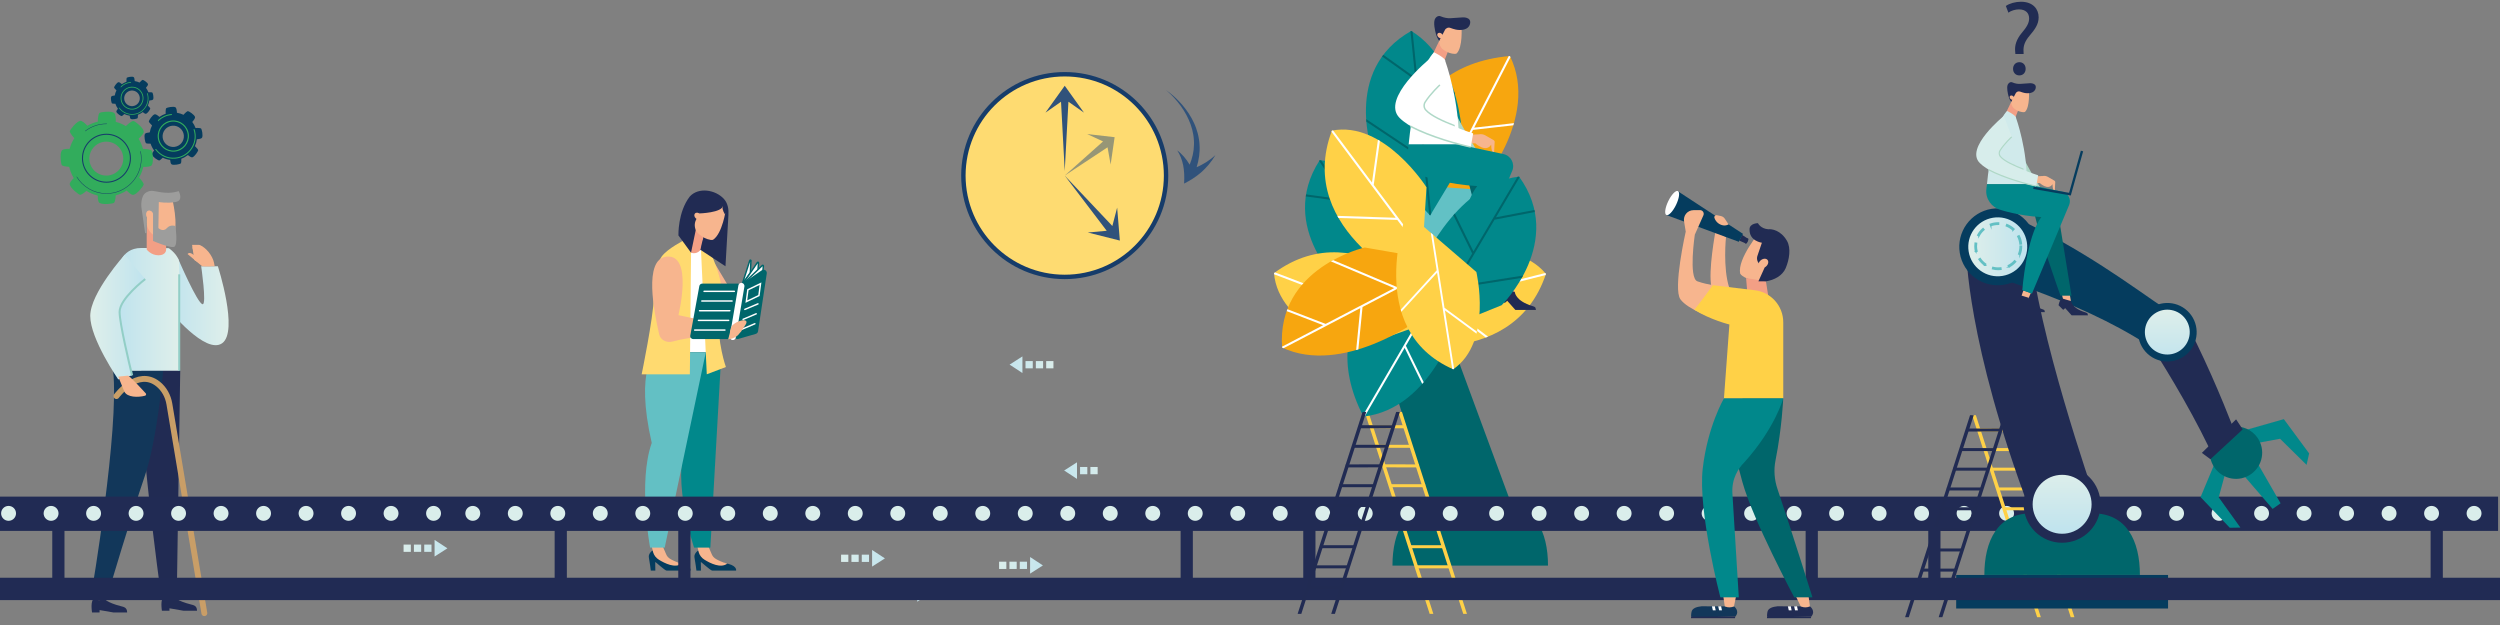 <?xml version="1.0" encoding="UTF-8"?><svg xmlns="http://www.w3.org/2000/svg" xmlns:xlink="http://www.w3.org/1999/xlink" viewBox="0 0 1700.79 425.2"><rect x="0" y="0" width="1700.79" height="425.2" fill="#808080" stroke="none"/><defs><style>.cls-1{fill:url(#_åçûìÿííûé_ãðàäèåíò_7-7);}.cls-2{fill:#212c53;}.cls-3{fill:url(#_åçûìÿííûé_ãðàäèåíò_7-5);}.cls-4{fill:#053c5e;}.cls-5{fill:url(#_åçûìÿííûé_ãðàäèåíò_3-4);}.cls-6{fill:#92cec6;}.cls-7{fill:url(#_åçûìÿííûé_ãðàäèåíò_7-16);}.cls-8,.cls-9{fill:#fff;}.cls-10{fill:url(#_åçûìÿííûé_ãðàäèåíò_3-2);}.cls-11{fill:url(#_åçûìÿííûé_ãðàäèåíò_7-8);}.cls-12{fill:url(#_åçûìÿííûé_ãðàäèåíò_7-28);}.cls-13{fill:#f39f85;}.cls-14{fill:url(#_åçûìÿííûé_ãðàäèåíò_7);}.cls-15{opacity:.5;}.cls-16{stroke-width:.35px;}.cls-16,.cls-17,.cls-18,.cls-9,.cls-19,.cls-20,.cls-21,.cls-22,.cls-23{stroke-miterlimit:10;}.cls-16,.cls-18,.cls-19,.cls-20,.cls-21,.cls-22,.cls-23{fill:none;}.cls-16,.cls-22{stroke:#32ac5c;}.cls-24{fill:url(#_åçûìÿííûé_ãðàäèåíò_7-6);}.cls-17{fill:#fedb71;stroke-width:3px;}.cls-17,.cls-20{stroke:#163c6a;}.cls-25{fill:url(#_åçûìÿííûé_ãðàäèåíò_7-14);}.cls-18,.cls-19{stroke:#fff;}.cls-26{fill:url(#_åçûìÿííûé_ãðàäèåíò_7-13);}.cls-27{fill:#d0eaeb;}.cls-28{fill:url(#_åçûìÿííûé_ãðàäèåíò_7-24);}.cls-9{stroke:#00666b;}.cls-29{fill:url(#_åçûìÿííûé_ãðàäèåíò_7-20);}.cls-30{fill:url(#_åçûìÿííûé_ãðàäèåíò_7-12);}.cls-31{fill:url(#_åçûìÿííûé_ãðàäèåíò_7-10);}.cls-32{fill:#12375a;}.cls-33{fill:#00666b;}.cls-19,.cls-23{stroke-linecap:round;}.cls-34{fill:url(#_åçûìÿííûé_ãðàäèåíò_7-19);}.cls-35{fill:#9d9d9c;}.cls-36{fill:url(#_åçûìÿííûé_ãðàäèåíò_7-18);}.cls-37{fill:url(#_åçûìÿííûé_ãðàäèåíò_7-27);}.cls-38{fill:url(#_åçûìÿííûé_ãðàäèåíò_7-26);}.cls-39{fill:url(#_åçûìÿííûé_ãðàäèåíò_7-11);}.cls-40{fill:url(#_åçûìÿííûé_ãðàäèåíò_7-9);}.cls-20,.cls-22{stroke-width:.5px;}.cls-21{stroke:#63c0c4;}.cls-41{fill:#01888b;}.cls-42{fill:url(#_åçûìÿííûé_ãðàäèåíò_7-21);}.cls-43{fill:url(#_åçûìÿííûé_ãðàäèåíò_7-23);}.cls-44{fill:#63c0c4;}.cls-45{fill:#d7edeb;}.cls-46{fill:url(#_åçûìÿííûé_ãðàäèåíò_7-4);}.cls-47{fill:#212b54;}.cls-48{fill:#daeeeb;}.cls-49{fill:#212b53;}.cls-50{fill:url(#_åçûìÿííûé_ãðàäèåíò_7-25);}.cls-51{fill:#32ac5c;}.cls-52{fill:#f7a60f;}.cls-53{fill:url(#_åçûìÿííûé_ãðàäèåíò_7-17);}.cls-54{fill:url(#_åçûìÿííûé_ãðàäèåíò_7-3);}.cls-55{fill:#afd8c7;}.cls-56{fill:#f7b58e;}.cls-57{fill:url(#_åçûìÿííûé_ãðàäèåíò_7-2);}.cls-58{fill:url(#_åçûìÿííûé_ãðàäèåíò_3-5);}.cls-59{fill:#ffd147;}.cls-60{fill:url(#_åçûìÿííûé_ãðàäèåíò_3);}.cls-61{fill:#30527b;}.cls-62{fill:#163c6a;}.cls-63{fill:url(#_åçûìÿííûé_ãðàäèåíò_7-22);}.cls-64{fill:url(#_åçûìÿííûé_ãðàäèåíò_3-3);}.cls-65{fill:#ffda70;}.cls-23{stroke:#c99e67;stroke-width:4px;}.cls-66{fill:url(#_åçûìÿííûé_ãðàäèåíò_7-15);}.cls-67{fill:#62c1c5;}</style><linearGradient id="_åçûìÿííûé_ãðàäèåíò_3" x1="7717.42" y1="205.11" x2="7758.12" y2="205.11" gradientTransform="translate(7872.96) rotate(-180) scale(1 -1)" gradientUnits="userSpaceOnUse"><stop offset="0" stop-color="#dfefea"/><stop offset="1" stop-color="#bfe3ee"/></linearGradient><linearGradient id="_åçûìÿííûé_ãðàäèåíò_3-2" x1="7751.03" y1="210.47" x2="7792.53" y2="210.47" xlink:href="#_åçûìÿííûé_ãðàäèåíò_3"/><linearGradient id="_åçûìÿííûé_ãðàäèåíò_7" x1="7774.18" y1="215.69" x2="7811.57" y2="215.69" gradientTransform="translate(7872.96) rotate(-180) scale(1 -1)" gradientUnits="userSpaceOnUse"><stop offset="0" stop-color="#bfe3ee"/><stop offset="1" stop-color="#dfefea"/></linearGradient><linearGradient id="_åçûìÿííûé_ãðàäèåíò_3-3" x1="1339.05" y1="167.91" x2="1379.14" y2="167.91" gradientTransform="translate(44.87 -216.97) rotate(9.28)" xlink:href="#_åçûìÿííûé_ãðàäèåíò_3"/><linearGradient id="_åçûìÿííûé_ãðàäèåíò_3-4" x1="1402.89" y1="318.92" x2="1402.89" y2="362.71" gradientTransform="matrix(1, 0, 0, 1, 0, 0)" xlink:href="#_åçûìÿííûé_ãðàäèåíò_3"/><linearGradient id="_åçûìÿííûé_ãðàäèåíò_3-5" x1="1457.65" y1="186.4" x2="1464.17" y2="223.67" gradientTransform="translate(575.3 -942.57) rotate(44.53)" xlink:href="#_åçûìÿííûé_ãðàäèåíò_3"/><linearGradient id="_åçûìÿííûé_ãðàäèåíò_7-2" x1="7373.77" y1="-569.83" x2="7373.77" y2="-526.79" gradientTransform="translate(-6768.38 939.15)" xlink:href="#_åçûìÿííûé_ãðàäèåíò_7"/><linearGradient id="_åçûìÿííûé_ãðàäèåíò_7-3" x1="7373.77" y1="-569.83" x2="7373.77" y2="-526.79" gradientTransform="translate(-6761.35 946.18)" xlink:href="#_åçûìÿííûé_ãðàäèåíò_7"/><linearGradient id="_åçûìÿííûé_ãðàäèåíò_7-4" x1="7373.77" y1="-569.83" x2="7373.77" y2="-526.79" gradientTransform="translate(-6754.32 953.21)" xlink:href="#_åçûìÿííûé_ãðàäèåíò_7"/><linearGradient id="_åçûìÿííûé_ãðàäèåíò_7-5" x1="7373.77" y1="-569.83" x2="7373.77" y2="-526.79" gradientTransform="translate(69.92 -6970.09) rotate(90)" xlink:href="#_åçûìÿííûé_ãðàäèåíò_7"/><linearGradient id="_åçûìÿííûé_ãðàäèåíò_7-6" x1="7369.36" y1="-659.05" x2="7369.36" y2="-616" gradientTransform="translate(-6674.75 1023.95)" xlink:href="#_åçûìÿííûé_ãðàäèåíò_7"/><linearGradient id="_åçûìÿííûé_ãðàäèåíò_7-7" x1="7369.36" y1="-659.05" x2="7369.36" y2="-616" gradientTransform="translate(-6667.72 1030.98)" xlink:href="#_åçûìÿííûé_ãðàäèåíò_7"/><linearGradient id="_åçûìÿííûé_ãðàäèåíò_7-8" x1="7369.36" y1="-659.05" x2="7369.36" y2="-616" gradientTransform="translate(-6660.69 1038.01)" xlink:href="#_åçûìÿííûé_ãðàäèåíò_7"/><linearGradient id="_åçûìÿííûé_ãðàäèåíò_7-9" x1="7369.36" y1="-659.05" x2="7369.36" y2="-616" gradientTransform="translate(69.92 -6970.09) rotate(90)" xlink:href="#_åçûìÿííûé_ãðàäèåíò_7"/><linearGradient id="_åçûìÿííûé_ãðàäèåíò_7-10" x1="7694.7" y1="-232.63" x2="7694.7" y2="-189.58" gradientTransform="translate(-6980.5 446.38)" xlink:href="#_åçûìÿííûé_ãðàäèåíò_7"/><linearGradient id="_åçûìÿííûé_ãðàäèåíò_7-11" x1="7694.7" y1="-232.63" x2="7694.7" y2="-189.58" gradientTransform="translate(-6987.53 453.41)" xlink:href="#_åçûìÿííûé_ãðàäèåíò_7"/><linearGradient id="_åçûìÿííûé_ãðàäèåíò_7-12" x1="7694.7" y1="-232.63" x2="7694.7" y2="-189.58" gradientTransform="translate(-6994.56 460.44)" xlink:href="#_åçûìÿííûé_ãðàäèåíò_7"/><linearGradient id="_åçûìÿííûé_ãðàäèåíò_7-13" x1="7694.7" y1="-232.63" x2="7694.7" y2="-189.58" gradientTransform="translate(912.46 7942.82) rotate(-90)" xlink:href="#_åçûìÿííûé_ãðàäèåíò_7"/><linearGradient id="_åçûìÿííûé_ãðàäèåíò_7-14" x1="7322.87" y1="-203.59" x2="7322.87" y2="-160.54" gradientTransform="translate(-7045.83 542.18)" xlink:href="#_åçûìÿííûé_ãðàäèåíò_7"/><linearGradient id="_åçûìÿííûé_ãðàäèåíò_7-15" x1="7322.87" y1="-203.59" x2="7322.87" y2="-160.54" gradientTransform="translate(-7038.8 549.21)" xlink:href="#_åçûìÿííûé_ãðàäèåíò_7"/><linearGradient id="_åçûìÿííûé_ãðàäèåíò_7-16" x1="7322.87" y1="-203.59" x2="7322.87" y2="-160.54" gradientTransform="translate(-7031.77 556.24)" xlink:href="#_åçûìÿííûé_ãðàäèåíò_7"/><linearGradient id="_åçûìÿííûé_ãðàäèåíò_7-17" x1="7322.87" y1="-203.59" x2="7322.87" y2="-160.54" gradientTransform="translate(107.81 -6949.91) rotate(90)" xlink:href="#_åçûìÿííûé_ãðàäèåíò_7"/><linearGradient id="_åçûìÿííûé_ãðàäèåíò_7-18" x1="7622.66" y1="-195.51" x2="7622.66" y2="-152.46" gradientTransform="translate(-6878.37 488.33)" xlink:href="#_åçûìÿííûé_ãðàäèåíò_7"/><linearGradient id="_åçûìÿííûé_ãðàäèåíò_7-19" x1="7622.66" y1="-195.51" x2="7622.66" y2="-152.46" gradientTransform="translate(-6885.4 495.36)" xlink:href="#_åçûìÿííûé_ãðàäèåíò_7"/><linearGradient id="_åçûìÿííûé_ãðàäèåíò_7-20" x1="7622.66" y1="-195.51" x2="7622.66" y2="-152.46" gradientTransform="translate(912.46 7942.82) rotate(-90)" xlink:href="#_åçûìÿííûé_ãðàäèåíò_7"/><linearGradient id="_åçûìÿííûé_ãðàäèåíò_7-21" x1="6591.55" y1="-347.26" x2="6591.55" y2="-304.21" gradientTransform="translate(-6016.86 692.71)" xlink:href="#_åçûìÿííûé_ãðàäèåíò_7"/><linearGradient id="_åçûìÿííûé_ãðàäèåíò_7-22" x1="6591.55" y1="-347.26" x2="6591.55" y2="-304.21" gradientTransform="translate(-6009.84 699.74)" xlink:href="#_åçûìÿííûé_ãðàäèåíò_7"/><linearGradient id="_åçûìÿííûé_ãðàäèåíò_7-23" x1="6591.55" y1="-347.26" x2="6591.55" y2="-304.21" gradientTransform="translate(-6002.81 706.77)" xlink:href="#_åçûìÿííûé_ãðàäèåíò_7"/><linearGradient id="_åçûìÿííûé_ãðàäèåíò_7-24" x1="6591.55" y1="-347.26" x2="6591.55" y2="-304.21" gradientTransform="translate(261.78 -6211.73) rotate(90)" xlink:href="#_åçûìÿííûé_ãðàäèåíò_7"/><linearGradient id="_åçûìÿííûé_ãðàäèåíò_7-25" x1="6596.33" y1="-454.75" x2="6596.33" y2="-411.7" gradientTransform="translate(-5914.16 804.97)" xlink:href="#_åçûìÿííûé_ãðàäèåíò_7"/><linearGradient id="_åçûìÿííûé_ãðàäèåíò_7-26" x1="6596.33" y1="-454.75" x2="6596.33" y2="-411.7" gradientTransform="translate(-5907.13 812)" xlink:href="#_åçûìÿííûé_ãðàäèåíò_7"/><linearGradient id="_åçûìÿííûé_ãðàäèåíò_7-27" x1="6596.33" y1="-454.75" x2="6596.33" y2="-411.7" gradientTransform="translate(-5900.1 819.03)" xlink:href="#_åçûìÿííûé_ãðàäèåíò_7"/><linearGradient id="_åçûìÿííûé_ãðàäèåíò_7-28" x1="6596.33" y1="-454.75" x2="6596.33" y2="-411.7" gradientTransform="translate(261.78 -6211.73) rotate(90)" xlink:href="#_åçûìÿííûé_ãðàäèåíò_7"/></defs><g id="Klachten"><g><circle class="cls-17" cx="724.35" cy="119.45" r="68.94"/><polygon class="cls-61" points="724.35 58.34 711.26 76.62 721.83 69.2 724.35 116.31 726.87 69.2 737.44 76.62 724.35 58.34"/><polygon class="cls-61" points="761.85 163.66 760.01 141.25 756.75 153.75 724.35 119.45 752.91 157.01 740.04 158.18 761.85 163.66"/><g class="cls-15"><polygon class="cls-61" points="758.3 93.33 739.62 91.19 750.41 96.22 724.35 119.45 753.48 100.22 755.58 111.94 758.3 93.33"/></g><path class="cls-61" d="M805.56,124.89c3.88-1.96,7.8-4.36,11.48-7.52,3.63-3.18,7.05-7.1,9.84-11.88-1.94,1.85-4.14,3.41-6.21,4.8-2.21,1.34-4.3,2.52-6.57,3.44,1.54-4.93,2.33-10.14,1.96-15.28l-.15-1.92c-.07-.64-.18-1.27-.27-1.9-.15-1.27-.5-2.51-.76-3.75-.68-2.45-1.47-4.87-2.55-7.15-2.09-4.59-4.91-8.76-8.13-12.52-3.25-3.73-6.89-7.11-10.92-9.9,3.77,3.13,7.07,6.77,9.94,10.68,2.83,3.93,5.19,8.19,6.78,12.68,.83,2.24,1.37,4.55,1.8,6.86,.14,1.17,.36,2.32,.4,3.5,.03,.58,.09,1.17,.1,1.75l-.02,1.75c-.07,4.66-1.18,9.23-2.93,13.51-1.11-1.95-2.52-3.79-3.86-5.41-1.49-1.64-2.92-3.08-4.6-4.31,1.86,2.77,3.24,6.22,4.04,10.09,.76,3.87,.9,8.09,.63,12.49Z"/></g></g><g id="Nieuw_Vectorbestand"><g><g><path class="cls-4" d="M443.88,374.51s-2.99,2.09-2.45,4.76c.55,2.67,1.33,8.91,1.33,8.91h3.08l-.09-5.82c0-.38,6.6,5.82,7.72,5.82h16.29s1.08-3.93-8.48-5.19c-9.57-1.26-17.39-8.48-17.39-8.48Z"/><path class="cls-56" d="M450.94,371.86l2.21,5.11c.54,1.4,1.6,2.59,3.01,3.39,1.55,.88,3.99,2.12,7.61,3.07-4.43,3.36-11.47-.15-15.5-2.63-1.96-1.21-3.35-3.01-3.94-5.07l-.92-3.87h7.54Z"/></g><g><path class="cls-4" d="M474.91,374.51s-2.99,2.09-2.45,4.76c.55,2.67,1.33,8.91,1.33,8.91h3.08l-.09-5.82c0-.38,6.6,5.82,7.72,5.82h16.29s1.08-3.93-8.48-5.19c-9.57-1.26-17.39-8.48-17.39-8.48Z"/><path class="cls-56" d="M481.97,371.86l2.21,5.11c.54,1.4,1.6,2.59,3.01,3.39,1.55,.88,3.99,2.12,7.61,3.07-4.43,3.36-11.47-.15-15.5-2.63-1.96-1.21-3.35-3.01-3.94-5.07l-.92-3.87h7.54Z"/></g><g><polygon class="cls-56" points="486.71 179.92 499.83 201.88 485.37 201.26 484.36 179.22 486.71 179.92"/><polygon class="cls-8" points="466.12 170.19 478.23 170.18 483.25 239.78 461.54 239.78 466.12 170.19"/><path class="cls-41" d="M456.83,239.78s-2.03,10.4,9.67,61.54c-9.47,26.65,5.7,71.24,5.7,71.24h11.06l7.53-132.77h-33.96Z"/><path class="cls-65" d="M476.9,170.19l3.93,84.45,13.02-4.95s-5.87-15.85-5.31-37.88c-1.99-15.93,8.17-7.54-4.28-38.2-4.64-3.43-7.36-3.42-7.36-3.42Z"/><path class="cls-13" d="M478.6,161.47l-1.53,7.12c-.67,3.13-4.67,4.69-7.71,2.99l-5.34-2.98,9.54-19.17,5.04,12.03Z"/><path class="cls-44" d="M446.18,239.78s-14.49,10.4-2.79,61.54c-9.47,26.65-1.11,71.24-1.11,71.24h9.93l27.93-132.77h-33.96Z"/><path class="cls-65" d="M466.12,163.04s-12.23,6.11-16.03,11.57c-3.62,5.2-4.88,17.03-5.22,27.57-.48,14.47-8.34,52.47-8.34,52.47h32.79l.82-82.73-4.01-8.87Z"/><path class="cls-49" d="M490.25,140.11c-7.42-1.67-14.55,5.09-14.55,5.09l-5.58,26.71-8.58-11.75s-.49-15.97,7.8-26.55c5.94-6.4,17.34-4.57,23.1,1.66,2.8,3.03,3.39,7.21,3.12,11.06-.36,5.17-2.01,34.83-2.01,34.83l-16.99-11.19s.41-3.02,2.03-8.5c2.8-9.44,16.63-20.24,11.65-21.36Z"/><path class="cls-56" d="M473.48,144.79c1.1-.4,2.51,.26,3.17,1.47,.65,1.21,.29,2.5-.8,2.9-1.1,.4-2.51-.26-3.17-1.47-.65-1.21-.29-2.5,.8-2.9Z"/><path class="cls-56" d="M481.44,162.72c1.38,.45,2.73,.71,3.63,.42,6.45-4.15,8.78-20.75,8.78-20.75l-5.11-4.82-10.17,1.99-5.01,9.89c-1.34,2.64-1.18,5.69,.42,8.21h0c1.9,2.29,4.47,4.1,7.47,5.08Z"/><path class="cls-49" d="M491.95,139.77c-.53,5.02-16.25,5.43-16.25,5.43l-.82-6.8,9.16-4.48,7.25,3.88s.73,1.13,.65,1.97Z"/><path class="cls-49" d="M491.61,140.74c-.52,1.87,1.61,5.12,1.61,5.12l1.25-2.01-.03-1.74-1.24-1.36s-1.07-1.89-1.59-.02Z"/><path class="cls-56" d="M453.43,174.6c-15.86,1.65-8.37,38.03-4.96,52.96,.84,3.68,5.07,5.92,9.09,4.79,13.8-3.87,31.72-4.01,31.72-4.01l-.39-8.09-27.34-5.85s10.28-41.71-8.11-39.8Z"/><g><g><path class="cls-33" d="M501.94,192.95h-24.2c-.97,0-1.8,.69-1.97,1.65l-6.16,33.69c-.23,1.23,.72,2.37,1.97,2.37h25.23c.99,0,1.83-.72,1.98-1.7l5.13-33.69c.19-1.21-.76-2.31-1.98-2.31Z"/><g><line class="cls-19" x1="479" y1="198.21" x2="499.55" y2="198.21"/><line class="cls-19" x1="477.47" y1="204.79" x2="498.02" y2="204.79"/><line class="cls-19" x1="475.94" y1="211.38" x2="496.49" y2="211.38"/><line class="cls-19" x1="475.17" y1="217.96" x2="495.72" y2="217.96"/><line class="cls-19" x1="472.62" y1="224.55" x2="493.17" y2="224.55"/></g></g><g><g><path class="cls-9" d="M504.96,193.3l5.15-16.06c.12-.36,.62-.38,.77-.03l-.39,8.42-5.53,7.67Z"/><path class="cls-9" d="M505.56,192.85l9.72-14.26c.21-.31,.7-.2,.75,.18l-.59,8.67-9.88,5.41Z"/><path class="cls-9" d="M506.19,192.55l12.44-11.96c.27-.26,.73-.05,.7,.33l-.55,6.44-12.59,5.19Z"/></g><g><path class="cls-33" d="M504.58,193.22l13.68-9.34c1.57-1.07,3.67,.24,3.39,2.13l-5.94,39.37c-.13,.84-.73,1.54-1.55,1.77l-11.82,3.42c-1.5,.43-2.96-.81-2.77-2.36l4.08-33.44c.08-.62,.42-1.18,.94-1.54Z"/><polygon class="cls-18" points="516.32 201.07 507.74 205.19 508.8 197.15 517.38 192.98 516.32 201.07"/><line class="cls-19" x1="506.73" y1="210.49" x2="515.64" y2="206.73"/><line class="cls-19" x1="504.64" y1="224.02" x2="513.54" y2="220.25"/><line class="cls-19" x1="505.54" y1="217.26" x2="514.45" y2="213.49"/></g></g><rect class="cls-8" x="499.34" y="192.23" width="4.17" height="39.41" rx="2.04" ry="2.04" transform="translate(42.49 -80.85) rotate(9.62)"/></g><path class="cls-56" d="M503.19,226.66c.76-.66,1.1-1.2,2.21-2.99,1.44-2.33,4.36-5.39,.65-5.89-4.36,.47-6.93,2.82-6.93,2.82-1.72,1.02-2.52,3.89-2.57,5.78l-1.17,4.49s5.28-.37,7.82-4.21Z"/></g></g><g><polygon class="cls-33" points="936.26 224.14 972.77 342.86 1028.17 342.86 979.15 210.1 936.26 224.14"/><path class="cls-33" d="M1053.12,384.79h-105.81c0-23.16,8.99-41.93,32.15-41.93h41.52c23.16,0,32.15,18.77,32.15,41.93h0Z"/></g><g><g><path class="cls-49" d="M118.35,406.03s1.99,2.76,11.38,5.15c2.07,.53,4.3,.89,4.3,4.3h-9.27l-9.48-1.64v1.64h-5.12s-1.43-8.37,1.56-9.44h6.62Z"/><path class="cls-56" d="M118.84,400.02l-.49,6.01h0c-1.87,1.29-4.32,1.38-6.27,.21l-.35-.21v-6.01h7.11Z"/></g><g><path class="cls-49" d="M70.81,407.23s1.99,2.76,11.38,5.15c2.07,.53,4.3,.89,4.3,4.3h-9.27l-9.48-1.64v1.64h-5.12s-1.43-8.37,1.56-9.44h6.62Z"/><path class="cls-56" d="M71.3,401.22l-.49,6.01h0c-1.87,1.29-4.32,1.38-6.27,.21l-.35-.21v-6.01h7.11Z"/></g><path class="cls-49" d="M122.61,252.26l-2.31,151.02h-11s-16.75-121.93-13.17-151.02c3.58-29.09,26.48,0,26.48,0Z"/><path class="cls-32" d="M110.99,252.23s-3.83,46.39-12.63,72.07c-8.8,25.68-24.68,78.98-24.68,78.98h-11.39s19.02-111.38,14.67-151.05h34.03Z"/><path class="cls-60" d="M120.9,175.36s13.56,31.62,17,31.62c2.75,0-1.03-25.82-1.03-25.82h11.36s14.28,44.26,2.92,52.34-36.31-22.89-36.31-22.89l6.06-35.26Z"/><path class="cls-10" d="M114.84,168.83s7.08,4.8,7.08,10.31v73.09h-41.5v-68.33s.85-15.19,15.7-15.19,18.71,.13,18.71,.13Z"/><polygon class="cls-6" points="121.24 252.26 121.24 186.62 122.61 186.66 122.61 252.26 121.24 252.26"/><path class="cls-13" d="M99.8,152.51v17.24s2.86,3.93,8.04,3.93,5.18-3.73,5.18-3.73v-11.05l-7.66-2-5.56-4.4Z"/><path class="cls-56" d="M113.68,162.18c1.59-.05,3.07-.31,3.84-1,4.6-7.33-.64-27.08-.64-27.08l-16.68,2.99-.53,13.23c-.14,3.53,1.41,6.92,4.17,9.13h0c2.96,1.82,6.37,2.83,9.84,2.72Z"/><path class="cls-35" d="M108.05,137.44s5.54,1.04,11.36,0c5.83-1.04,2.1-7.46,2.1-7.46,0,0-4.31,1.97-11.97,.84-5.17-.76-6.56-1.77-9.88,0-4.5,2.4-3.42,10.55-3.42,10.55l2.49,17.23h.93s.23-10.24,.23-13.73c.97-1.59,2.03-1.59,2.84-1.19,.88,.43,1.38,1.39,1.38,2.37v17.89s11.39,4.91,14.29,4.02c2.9-.89,.96-14.14,.96-14.14,0,0-3.34-1.45-5.93,1.45-2.57,2.87-5.68-.12-5.68-.12l.29-17.7Z"/><path class="cls-56" d="M146.05,181.16l-.4-2.18c-.89-4.83-5.5-10.83-10.15-12.41h-4.82l1.49,10.3,6.8,4.29h7.07Z"/><path class="cls-56" d="M101.29,143.22c1.28-.11,2.51,1.12,2.75,2.74,.24,1.62-.61,3.02-1.89,3.12-1.28,.11-2.51-1.12-2.75-2.74-.24-1.62,.61-3.02,1.89-3.12Z"/><path class="cls-56" d="M134.15,175.73l9.39,5.43s-5.89-.06-5.99,0l-9.94-8.32s.72-1.45,2.97-.23c2.25,1.23,3.56,3.11,3.56,3.11Z"/><path class="cls-14" d="M84.85,173.28s-23.46,26.06-23.46,41.68,19.04,43.15,19.04,43.15l9.41-2.75s-8.49-34.07-8.49-43.13,17.44-22.35,17.44-22.35"/><path class="cls-6" d="M82.04,212.22c0,7.8,6.91,36.33,8.53,42.98-.48,.13-.67,.16-1.39,.35-2-8.21-8.51-35.66-8.51-43.33,0-9.3,16.99-22.35,17.71-22.9l.83,1.09c-.17,.13-17.17,13.18-17.17,21.8Z"/><path class="cls-56" d="M140.83,173.68c-.33,.12-1.49,.86-5.25,.86-2.73,0-3.96-3.36-4.43-5.18-.16-.64-.31-1.56,.49-1.97l4.39-.61,4.79,6.9Z"/><path class="cls-23" d="M79.23,269.47s14.25-19.34,28.21-8.29c4.22,3.34,6.89,8.28,7.78,13.6l23.8,142.36"/><path class="cls-56" d="M80.47,256.24l4.11,10.16c1.98,3.99,9.25,4.09,14.08,2.82,.73-.19,.98-1.09,.47-1.65-2.65-2.91-9.53-10.36-11.92-12.03l-6.74,.69Z"/></g><g><path class="cls-4" d="M136.84,87.46c-.3-.32-1.94-.51-3.79-.37-.56-1.5-1.32-2.88-2.26-4.13,1.08-1.21,2.09-2.6,1.89-3.37-.42-1.57-4.14-3.96-4.83-3.99-.44-.01-1.79,1.05-3.01,2.5-1.39-.67-2.89-1.14-4.45-1.38-.09-1.62-.36-3.33-1.05-3.73-1.41-.82-5.73,.13-6.24,.6-.32,.3-.51,1.93-.37,3.77-1.54,.51-2.97,1.25-4.26,2.16-1.18-1.03-2.49-1.97-3.24-1.77-1.57,.42-3.96,4.14-3.99,4.83-.01,.41,.91,1.6,2.2,2.75-.76,1.47-1.29,3.07-1.57,4.74-1.46,.12-2.88,.39-3.24,1.02-.82,1.41,.13,5.73,.6,6.24,.27,.28,1.62,.47,3.22,.4,.55,1.68,1.35,3.24,2.38,4.62-.89,1.07-1.61,2.18-1.43,2.84,.42,1.57,4.14,3.96,4.83,3.99,.38,.01,1.43-.77,2.49-1.91,1.56,.77,3.25,1.29,5.02,1.52,.13,1.38,.41,2.67,1,3.01,1.41,.82,5.73-.13,6.24-.6,.28-.27,.47-1.62,.4-3.24,1.64-.59,3.14-1.44,4.47-2.49,1.11,.94,2.3,1.74,2.99,1.55,1.57-.42,3.96-4.14,3.99-4.83,.01-.41-.92-1.61-2.22-2.77,.67-1.47,1.13-3.05,1.33-4.71,1.55-.1,3.12-.37,3.5-1.04,.82-1.41-.13-5.73-.6-6.24Zm-18.29,12.49c-3.98,.38-7.52-2.54-7.91-6.52-.38-3.98,2.54-7.52,6.52-7.91,3.98-.38,7.52,2.54,7.91,6.52,.38,3.98-2.54,7.52-6.52,7.91Z"/><path class="cls-22" d="M118.89,102.9c-5.7,.55-10.77-3.64-11.32-9.34-.55-5.7,3.64-10.77,9.34-11.32,5.7-.55,10.77,3.64,11.32,9.34,.55,5.7-3.64,10.77-9.34,11.32Zm-1.96-20.39c-5.54,.53-9.62,5.48-9.09,11.02,.53,5.54,5.48,9.62,11.02,9.09,5.54-.53,9.62-5.48,9.09-11.02-.53-5.54-5.48-9.62-11.02-9.09Z"/><g><path class="cls-22" d="M132.18,88.2c-.07,0-.14,0-.21,0,.33,1.01,.55,2.06,.66,3.15,.78,8.12-5.19,15.35-13.3,16.13-5.31,.51-10.25-1.87-13.24-5.86h0c-.06,.02-.13,.04-.2,.06,3.03,4.07,8.05,6.51,13.46,5.99,8.22-.79,14.27-8.12,13.48-16.34-.1-1.08-.33-2.13-.64-3.13Z"/><path class="cls-22" d="M107.8,81.99c2.3-2.17,5.32-3.62,8.7-3.95,.07,0,.13,0,.2-.01-.03-.06-.06-.12-.08-.19-.04,0-.09,0-.13,0-3.42,.33-6.46,1.79-8.79,3.97,.04,.05,.07,.11,.1,.17Z"/></g></g><g><path class="cls-51" d="M103.23,102.44c-.42-.55-3-1.11-5.96-1.16-.65-2.46-1.66-4.77-2.96-6.89,1.89-1.75,3.71-3.8,3.5-5.06-.42-2.56-5.97-6.92-7.06-7.06-.7-.09-2.99,1.39-5.15,3.5-2.11-1.27-4.41-2.24-6.85-2.87,.1-2.58-.06-5.33-1.1-6.07-2.11-1.51-9.11-.67-9.98,0-.54,.42-1.11,2.99-1.16,5.93-2.52,.58-4.9,1.53-7.08,2.78-1.71-1.82-3.65-3.5-4.87-3.3-2.56,.42-6.92,5.97-7.06,7.06-.08,.65,1.19,2.68,3.07,4.69-1.42,2.22-2.52,4.67-3.21,7.28-2.34-.04-4.63,.18-5.3,1.12-1.51,2.11-.67,9.11,0,9.98,.38,.49,2.49,.99,5.05,1.13,.61,2.75,1.65,5.34,3.06,7.69-1.57,1.55-2.88,3.21-2.7,4.29,.42,2.56,5.97,6.92,7.06,7.06,.6,.08,2.38-1.01,4.24-2.66,2.35,1.45,4.96,2.53,7.73,3.17,0,2.2,.24,4.29,1.13,4.93,2.11,1.51,9.11,.67,9.98,0,.49-.38,1-2.5,1.13-5.07,2.69-.69,5.2-1.8,7.47-3.26,1.61,1.66,3.37,3.1,4.5,2.92,2.56-.42,6.92-5.97,7.06-7.06,.08-.65-1.21-2.7-3.1-4.72,1.29-2.23,2.25-4.67,2.83-7.26,2.47,.07,5-.12,5.71-1.11,1.51-2.11,.67-9.11,0-9.98Zm-30.9,17.01c-6.37,0-11.54-5.17-11.54-11.54s5.17-11.54,11.54-11.54,11.54,5.17,11.54,11.54-5.17,11.54-11.54,11.54Z"/><path class="cls-20" d="M72.42,124.07c-9.06,0-16.42-7.37-16.42-16.42s7.37-16.42,16.42-16.42,16.42,7.37,16.42,16.42-7.37,16.42-16.42,16.42Zm0-32.61c-8.93,0-16.19,7.26-16.19,16.19s7.26,16.19,16.19,16.19,16.19-7.26,16.19-16.19-7.26-16.19-16.19-16.19Z"/><g><path class="cls-62" d="M95.73,102.9c-.11-.01-.22-.03-.32-.04,.36,1.64,.56,3.35,.56,5.1,0,12.98-10.56,23.55-23.55,23.55-8.5,0-15.96-4.53-20.1-11.3h0c-.11,.02-.21,.04-.32,.06,4.18,6.91,11.77,11.55,20.43,11.55,13.15,0,23.85-10.7,23.85-23.85,0-1.74-.19-3.43-.54-5.06Z"/><path class="cls-62" d="M58.02,89.34c3.98-3.09,8.98-4.93,14.4-4.93,.11,0,.21,0,.32,0-.04-.1-.07-.21-.1-.31-.07,0-.14,0-.21,0-5.47,0-10.51,1.85-14.53,4.96,.05,.09,.09,.19,.14,.28Z"/></g></g><g><path class="cls-4" d="M103.73,63.03c-.22-.23-1.43-.38-2.78-.27-.41-1.1-.97-2.12-1.66-3.03,.79-.89,1.53-1.9,1.38-2.47-.31-1.15-3.04-2.91-3.54-2.92-.32-.01-1.31,.77-2.21,1.83-1.02-.49-2.12-.83-3.27-1.01-.07-1.19-.26-2.44-.77-2.74-1.03-.6-4.2,.09-4.57,.44-.23,.22-.38,1.42-.27,2.77-1.13,.38-2.18,.92-3.12,1.59-.86-.76-1.83-1.44-2.38-1.3-1.15,.31-2.91,3.04-2.92,3.54,0,.3,.66,1.17,1.61,2.02-.55,1.08-.95,2.25-1.15,3.48-1.07,.08-2.11,.29-2.38,.75-.6,1.03,.09,4.2,.44,4.57,.19,.21,1.19,.35,2.36,.3,.4,1.23,.99,2.38,1.74,3.39-.65,.78-1.18,1.6-1.05,2.09,.31,1.15,3.04,2.91,3.54,2.92,.28,0,1.05-.57,1.83-1.4,1.14,.56,2.38,.94,3.68,1.11,.09,1.01,.3,1.96,.73,2.21,1.03,.6,4.2-.09,4.57-.44,.21-.2,.35-1.19,.3-2.37,1.2-.43,2.3-1.06,3.28-1.82,.81,.69,1.68,1.27,2.19,1.14,1.15-.31,2.91-3.04,2.92-3.54,0-.3-.67-1.18-1.63-2.03,.49-1.08,.83-2.24,.98-3.45,1.14-.08,2.29-.28,2.57-.76,.6-1.03-.09-4.2-.44-4.57Zm-13.42,9.16c-2.92,.28-5.52-1.86-5.8-4.78-.28-2.92,1.86-5.52,4.78-5.8,2.92-.28,5.52,1.86,5.8,4.78,.28,2.92-1.86,5.52-4.78,5.8Z"/><path class="cls-16" d="M90.56,74.35c-4.18,.4-7.9-2.67-8.3-6.85-.4-4.18,2.67-7.9,6.85-8.3,4.18-.4,7.9,2.67,8.3,6.85,.4,4.18-2.67,7.9-6.85,8.3Zm-1.44-14.95c-4.07,.39-7.06,4.02-6.67,8.08,.39,4.07,4.02,7.06,8.08,6.67,4.07-.39,7.06-4.02,6.67-8.08-.39-4.07-4.02-7.06-8.08-6.67Z"/><g><path class="cls-16" d="M100.31,63.57c-.05,0-.1,0-.15,0,.24,.74,.41,1.51,.48,2.31,.57,5.95-3.81,11.26-9.76,11.83-3.9,.37-7.52-1.37-9.71-4.3h0s-.1,.03-.14,.04c2.22,2.99,5.91,4.78,9.87,4.39,6.03-.58,10.46-5.96,9.88-11.98-.08-.8-.24-1.56-.47-2.29Z"/><path class="cls-16" d="M82.43,59.02c1.69-1.59,3.9-2.66,6.38-2.9,.05,0,.1,0,.15-.01-.02-.04-.04-.09-.06-.14-.03,0-.07,0-.1,0-2.51,.24-4.74,1.31-6.44,2.91,.03,.04,.05,.08,.08,.12Z"/></g></g><g><polygon class="cls-59" points="995.47 417.64 951.27 280.24 953.79 280.24 997.99 417.64 995.47 417.64"/><polygon class="cls-59" points="972.62 417.64 928.42 280.24 930.94 280.24 975.14 417.64 972.62 417.64"/><polygon class="cls-59" points="965.24 315.92 965.24 317.97 941.56 317.95 941.16 315.91 965.24 315.92"/><polygon class="cls-59" points="960.35 302.6 960.35 304.65 936.66 304.64 936.26 302.59 960.35 302.6"/><polygon class="cls-59" points="956.3 289.29 956.3 291.34 932.62 291.33 932.21 289.28 956.3 289.29"/><polygon class="cls-59" points="969.56 329.4 969.56 331.45 945.87 331.44 945.47 329.39 969.56 329.4"/><polygon class="cls-59" points="973.6 342.89 973.6 344.94 949.92 344.92 949.52 342.88 973.6 342.89"/><polygon class="cls-59" points="977.79 356.9 978.75 358.95 955.07 358.94 954.66 356.89 977.79 356.9"/><polygon class="cls-59" points="982.23 370.91 983.19 372.96 959.51 372.95 959.1 370.9 982.23 370.91"/><polygon class="cls-59" points="986.39 384.61 987.35 386.66 963.66 386.64 963.26 384.6 986.39 384.61"/><polygon class="cls-59" points="989.83 398.6 990.79 400.65 967.11 400.64 966.7 398.59 989.83 398.6"/></g><rect class="cls-47" x="-3.13" y="337.85" width="1702.61" height="23.33"/><g><circle class="cls-48" cx="321.64" cy="349.25" r="5.07"/><circle class="cls-48" cx="957.7" cy="349.25" r="5.07"/><circle class="cls-48" cx="928.79" cy="349.25" r="5.07"/><circle class="cls-48" cx="899.88" cy="349.25" r="5.07"/><circle class="cls-48" cx="870.97" cy="349.25" r="5.07"/><circle class="cls-48" cx="842.05" cy="349.25" r="5.07"/><circle class="cls-48" cx="813.14" cy="349.25" r="5.07"/><circle class="cls-48" cx="784.23" cy="349.25" r="5.07"/><circle class="cls-48" cx="755.32" cy="349.25" r="5.07"/><circle class="cls-48" cx="726.41" cy="349.25" r="5.07"/><circle class="cls-48" cx="697.5" cy="349.25" r="5.07"/><circle class="cls-48" cx="668.58" cy="349.25" r="5.07"/><circle class="cls-48" cx="639.67" cy="349.25" r="5.07"/><circle class="cls-48" cx="610.76" cy="349.25" r="5.07"/><circle class="cls-48" cx="581.85" cy="349.25" r="5.07"/><circle class="cls-48" cx="552.94" cy="349.25" r="5.07"/><circle class="cls-48" cx="524.03" cy="349.25" r="5.07"/><circle class="cls-48" cx="495.11" cy="349.25" r="5.07"/><circle class="cls-48" cx="466.2" cy="349.25" r="5.07"/><circle class="cls-48" cx="437.29" cy="349.25" r="5.07"/><circle class="cls-48" cx="408.38" cy="349.25" r="5.07"/><circle class="cls-48" cx="379.47" cy="349.25" r="5.07"/><circle class="cls-48" cx="350.56" cy="349.25" r="5.07"/><circle class="cls-48" cx="986.61" cy="349.25" r="5.07"/></g><circle class="cls-48" cx="266.04" cy="349.25" r="5.07"/><circle class="cls-48" cx="237.13" cy="349.25" r="5.07"/><circle class="cls-48" cx="208.22" cy="349.25" r="5.07"/><circle class="cls-48" cx="179.3" cy="349.25" r="5.07"/><circle class="cls-48" cx="150.39" cy="349.25" r="5.07"/><circle class="cls-48" cx="121.48" cy="349.25" r="5.07"/><circle class="cls-48" cx="92.57" cy="349.25" r="5.07"/><circle class="cls-48" cx="63.66" cy="349.25" r="5.07"/><circle class="cls-48" cx="34.75" cy="349.25" r="5.07"/><circle class="cls-48" cx="5.83" cy="349.25" r="5.07"/><circle class="cls-48" cx="294.95" cy="349.25" r="5.07"/><g><circle class="cls-48" cx="1018.17" cy="349.25" r="5.07"/><circle class="cls-48" cx="1654.23" cy="349.25" r="5.07"/><circle class="cls-48" cx="1625.32" cy="349.25" r="5.07"/><circle class="cls-48" cx="1596.41" cy="349.25" r="5.07"/><circle class="cls-48" cx="1567.49" cy="349.25" r="5.07"/><circle class="cls-48" cx="1538.58" cy="349.25" r="5.07"/><circle class="cls-48" cx="1509.67" cy="349.25" r="5.07"/><circle class="cls-48" cx="1480.76" cy="349.25" r="5.07"/><circle class="cls-48" cx="1451.85" cy="349.25" r="5.07"/><circle class="cls-48" cx="1422.94" cy="349.25" r="5.07"/><circle class="cls-48" cx="1394.02" cy="349.25" r="5.07"/><circle class="cls-48" cx="1365.11" cy="349.25" r="5.07"/><circle class="cls-48" cx="1336.2" cy="349.25" r="5.07"/><circle class="cls-48" cx="1307.29" cy="349.25" r="5.07"/><circle class="cls-48" cx="1278.38" cy="349.25" r="5.07"/><circle class="cls-48" cx="1249.47" cy="349.25" r="5.07"/><circle class="cls-48" cx="1220.55" cy="349.25" r="5.07"/><circle class="cls-48" cx="1191.64" cy="349.25" r="5.07"/><circle class="cls-48" cx="1162.73" cy="349.25" r="5.07"/><circle class="cls-48" cx="1133.82" cy="349.25" r="5.07"/><circle class="cls-48" cx="1104.91" cy="349.25" r="5.07"/><circle class="cls-48" cx="1076" cy="349.25" r="5.07"/><circle class="cls-48" cx="1047.08" cy="349.25" r="5.07"/><circle class="cls-48" cx="1683.14" cy="349.25" r="5.07"/></g><g><g><polygon class="cls-59" points="1408.74 419.88 1364.54 282.47 1367.06 282.47 1411.26 419.88 1408.74 419.88"/><polygon class="cls-59" points="1385.89 419.88 1341.69 282.47 1344.21 282.47 1388.41 419.88 1385.89 419.88"/><polygon class="cls-59" points="1378.51 318.16 1378.51 320.2 1354.83 320.19 1354.43 318.14 1378.51 318.16"/><polygon class="cls-59" points="1373.62 304.84 1373.62 306.89 1349.93 306.88 1349.53 304.83 1373.62 304.84"/><polygon class="cls-59" points="1369.57 291.53 1369.57 293.58 1345.89 293.56 1345.48 291.51 1369.57 291.53"/><polygon class="cls-59" points="1382.83 331.64 1382.83 333.69 1359.14 333.68 1358.74 331.63 1382.83 331.64"/><polygon class="cls-59" points="1386.87 345.13 1386.87 347.17 1363.19 347.16 1362.79 345.11 1386.87 345.13"/><polygon class="cls-59" points="1391.06 359.14 1392.02 361.19 1368.34 361.17 1367.93 359.12 1391.06 359.14"/><polygon class="cls-59" points="1395.5 373.15 1396.46 375.2 1372.78 375.18 1372.37 373.13 1395.5 373.15"/><polygon class="cls-59" points="1399.66 386.84 1400.62 388.89 1376.93 388.88 1376.53 386.83 1399.66 386.84"/><polygon class="cls-59" points="1403.1 400.84 1404.06 402.89 1380.38 402.88 1379.97 400.83 1403.1 400.84"/></g><g><polygon class="cls-49" points="1298.57 419.88 1342.77 282.47 1340.26 282.47 1296.06 419.88 1298.57 419.88"/><polygon class="cls-49" points="1321.43 419.88 1365.63 282.47 1363.11 282.47 1318.91 419.88 1321.43 419.88"/><polygon class="cls-49" points="1328.8 318.16 1328.8 320.2 1352.49 320.19 1352.89 318.14 1328.8 318.16"/><polygon class="cls-49" points="1333.7 304.84 1333.7 306.89 1357.38 306.88 1357.79 304.83 1333.7 304.84"/><polygon class="cls-49" points="1337.75 291.53 1337.75 293.58 1361.43 293.56 1361.84 291.51 1337.75 291.53"/><polygon class="cls-49" points="1324.49 331.64 1324.49 333.69 1348.17 333.68 1348.58 331.63 1324.49 331.64"/><polygon class="cls-49" points="1320.44 345.13 1320.44 347.17 1344.12 347.16 1344.53 345.11 1320.44 345.13"/><polygon class="cls-49" points="1316.26 359.14 1315.3 361.19 1338.98 361.17 1339.38 359.12 1316.26 359.14"/><polygon class="cls-49" points="1311.82 373.15 1310.86 375.2 1334.54 375.18 1334.94 373.13 1311.82 373.15"/><polygon class="cls-49" points="1307.66 386.84 1306.7 388.89 1330.38 388.88 1330.79 386.83 1307.66 386.84"/><polygon class="cls-49" points="1304.21 400.84 1303.26 402.89 1326.94 402.88 1327.34 400.83 1304.21 400.84"/></g></g><g><g><path class="cls-49" d="M1482.56,210.24c-5.01,7.54-13.02,13.9-20.89,16.97-.93,.36-1.85,.67-2.77,.96,10.69,16.32,29.26,45.99,44.07,76.61,5.02-5.26,10.69-9.29,16.88-12.43-8.87-22.58-20.19-49.82-37.29-82.1Z"/><g><polygon class="cls-41" points="1525.92 293.07 1553.73 285.15 1570.94 308.47 1569.2 316.26 1551.16 298.5 1527.32 302.89 1525.92 293.07"/><polygon class="cls-41" points="1507.48 313.33 1497.08 338.19 1516.95 359.04 1524.18 358.91 1509.43 338.35 1515.33 316.63 1507.48 313.33"/><polygon class="cls-41" points="1521.5 317.73 1546.1 346.21 1551.51 342.4 1531.22 307.1 1527.8 315.48 1521.5 317.73"/><path class="cls-33" d="M1519.35,290.27c-4.04,5.61-9.36,9.97-15.48,13.67-1.11,4.77-.28,9.97,2.76,14.29,5.66,8.04,16.77,9.97,24.81,4.31,8.04-5.66,9.97-16.77,4.31-24.81-3.84-5.46-10.2-8.1-16.4-7.46Z"/><polygon class="cls-49" points="1497.96 308.1 1521.25 285.28 1525.76 292.12 1503.78 312.43 1497.96 308.1"/></g></g><path class="cls-33" d="M1455.8,391.15h-105.81c0-23.16,8.99-41.93,32.15-41.93h41.52c23.16,0,32.15,18.77,32.15,41.93h0Z"/><rect class="cls-4" x="1330.82" y="391.15" width="144.14" height="22.83"/><path class="cls-49" d="M1412.15,356.91l-10.86,2.66c-8.96,2.2-15.83-.5-20.29-12.29-43.26-114.99-43.29-176.47-43.29-176.47-2.2-8.96,3.33-18.09,12.29-20.29l10.86-2.66c5.38-1.32,9.06-.18,12.67,3.07,4.74,4.27,7.46,10.36,7.86,16.73,3.54,55.26,43.04,168.96,43.04,168.96,2.2,8.96-3.33,18.09-12.29,20.29Z"/><path class="cls-4" d="M1461.11,230.83c3.26-8.54,5.51-13.53,12.99-20.03-24.72-16.72-56.64-41.19-105.96-64.16-11.44-5.3-18.23-2.42-23.09,5.42l-5.89,9.5c-4.86,7.84-2.42,18.23,5.42,23.09,0,0,68.28,18.47,116.47,49.94,.91-5.84-2,1.67,.07-3.76Z"/><circle class="cls-49" cx="1402.89" cy="343.08" r="26.17" transform="translate(168.3 1092.48) rotate(-45)"/><circle class="cls-4" cx="1359.1" cy="167.91" r="26.17" transform="translate(-9.27 221.83) rotate(-9.3)"/><circle class="cls-64" cx="1359.1" cy="167.91" r="20.05" transform="translate(-9.29 221.37) rotate(-9.28)"/><circle class="cls-5" cx="1402.89" cy="343.08" r="20.05"/><g><circle class="cls-4" cx="1474.48" cy="225.98" r="19.92" transform="translate(218.06 1030.08) rotate(-41.33)"/><circle class="cls-58" cx="1474.48" cy="225.98" r="15.26" transform="translate(134.49 881.41) rotate(-34.78)"/></g><path class="cls-21" d="M1359.44,183.33c-1.31,0-2.62-.16-3.88-.48l.23-.9c1.74,.44,3.6,.56,5.38,.35l.11,.93c-.6,.07-1.22,.11-1.83,.11Zm7.31-1.78l-.43-.83c1.61-.84,3.04-1.95,4.25-3.31l.7,.62c-1.29,1.45-2.81,2.63-4.52,3.52Zm-16.4-1.08c-1.58-1.11-2.93-2.48-4.02-4.08l.77-.52c1.02,1.5,2.3,2.8,3.78,3.84l-.54,.76Zm23.89-7.34l-.87-.33c.64-1.69,.97-3.48,.97-5.3h.93c0,1.94-.35,3.84-1.03,5.63Zm-30.21-1.99c-.28-1.19-.42-2.42-.42-3.65,0-.69,.05-1.39,.13-2.07l.92,.12c-.08,.64-.13,1.3-.13,1.95,0,1.16,.13,2.32,.4,3.43l-.91,.21Zm30.24-5.15c-.18-1.81-.69-3.55-1.5-5.17l.83-.42c.87,1.72,1.4,3.58,1.6,5.5l-.93,.09Zm-27.95-5.57l-.82-.44c.92-1.7,2.13-3.2,3.59-4.46l.61,.71c-1.38,1.19-2.51,2.6-3.38,4.2Zm23.19-3.9c-1.34-1.23-2.88-2.2-4.56-2.87l.34-.87c1.79,.71,3.42,1.74,4.85,3.05l-.63,.69Zm-15.17-3.03l-.32-.88c1.73-.63,3.55-.95,5.41-.95h.24l-.02,.93h-.22c-1.75,0-3.46,.3-5.09,.89Z"/></g><g><g><path class="cls-56" d="M1408.18,200.76l.76,4.53h0c-1.41,.98-3.26,1.04-4.72,.16l-.26-.16-1.12-4.53h5.35Z"/><path class="cls-55" d="M1371.87,95.95c4.02,13.28,17.53,33.67,17.53,33.67l-10.67-4.37-7.54-17.42s-3.35-25.17,.68-11.89Z"/><path class="cls-33" d="M1400.86,149.29l8.41,51.88h-7.48s-16.8-46.67-18.56-60.4c0-7.77,16.98,0,16.98,0l.65,8.52Z"/><g><polygon class="cls-13" points="1373.01 74.99 1370.21 82.21 1364.17 77.84 1368.25 69.32 1373.01 74.99"/><path class="cls-56" d="M1375.28,76.19c.94,.17,1.83,.21,2.36-.06,3.5-3.34,2.65-14.52,2.65-14.52l-3.91-2.71-6.17,2.26-1.79,6.99c-.48,1.87,.05,3.86,1.42,5.38h0c1.52,1.33,3.41,2.29,5.45,2.65Z"/><path class="cls-49" d="M1371.29,63.52c.55-1.12,1.86-1.65,3.03-1.2,.85,.33,1.88,.67,2.89,.89,2.42,.51,6.93,.46,7.7-3.22,.77-3.68-4.02-3.37-4.02-3.37l-6.36,.44c-1.88,.13-3.76-.25-5.49-1.01-1.53-.67-2.89,.75-3.21,1.7-.72,2.08,.03,5.63,.66,7.91,.36,1.32,.96,2.56,1.75,3.67h0l3.04-5.81Z"/><path class="cls-56" d="M1367.72,65.1c.64-.36,1.63-.06,2.21,.67,.58,.74,.54,1.63-.1,1.99-.64,.36-1.63,.06-2.21-.67s-.54-1.63,.1-1.99Z"/></g><g><path class="cls-49" d="M1409.08,204.81s.02,4.82,9.69,7.71c1.98,.59,1.34,1.18,1.71,2.01h-11.13l-4.36-4.9-1.36,1.16-3.14-3.09s.55-4.47,2.94-4.51c1.97,.67,5.64,1.61,5.64,1.61Z"/><path class="cls-56" d="M1381.59,199.35l-1.81,4.17h0c-1.65,.47-3.42-.07-4.52-1.37l-.2-.24,1.46-4.29,5.07,1.73Z"/></g><path class="cls-27" d="M1371.54,80.19s.77-1.19-6.07-4.72c-10.31,10.31-13.7,49.79-13.7,49.79h26.97c.91-22.53-7.2-45.07-7.2-45.07Z"/><path class="cls-56" d="M1398.19,124.19c.12-.51-.11-1.04-.56-1.3l-4.4-2.55c-1.09-.63-2.37-.84-3.6-.58l-4.77,.19-.62,.75-.99,4.21c.96-.23,1.52-.38,1.52-.38l3.03,.08s5.71,5.3,8.54,.69c.12,4.91,1.56,4.53,1.56,4.53l.3-5.65Z"/><path class="cls-41" d="M1351.77,125.26l-.41,3.34-.02,.14c-.72,6.39,3.48,12.31,9.67,14.04,0,0,12.27,4.06,27.77,4.91-10.17,13.06-12.98,49.7-12.98,49.7l6.55,2.38,25.3-60.27c1.62-3.85-.67-8.22-4.75-9.09l-24.17-5.15h-26.97Z"/><path class="cls-45" d="M1368.63,93.09s-5.02,4.6-7.98,9.31c-.82,1.31-.7,3.01,.32,4.17,5.62,6.47,25.63,12.68,25.63,12.68l-1.3,7.3s-28.4-5.58-38.45-15.67c-10.32-10.35,16.36-31.97,16.36-31.97"/><g><path class="cls-55" d="M1360.99,102.61c-.74,1.17-.62,2.66,.28,3.7,2.56,2.95,9.4,6.1,15.36,8.39,0,.37,0,.39,0,.83-6.26-2.35-13.17-5.47-15.97-8.69-1.14-1.31-1.28-3.17-.35-4.65,2.95-4.71,7.99-9.35,8.04-9.39l.54,.59c-.05,.05-5.02,4.62-7.91,9.23Z"/><path class="cls-55" d="M1352.77,114.93c10.91,5.89,26.89,10.1,32.59,11.29-.06,.32-.11,.59-.17,.77-5.49-1.12-21.32-5.19-32.53-11.14,.01-.31,.06-.63,.11-.92Z"/></g><polygon class="cls-4" points="1408.79 133 1417.2 102.95 1415.66 102.51 1407.64 131.17 1383.51 126.98 1383.24 128.55 1408.79 133"/></g><path class="cls-49" d="M1380.18,202.6s-.38,4.86,9.29,7.75c1.98,.59,1.34,1.18,1.71,2.01h-11.13l-4.36-4.9-1.36,1.16-3.14-3.09s1.47-4.47,3.86-4.51c1.97,.67,5.12,1.57,5.12,1.57Z"/></g><g><path class="cls-52" d="M988.03,167.61s5.75-53.59-26.41-70.21c-63.44,37.94-19.66,121.31-19.66,121.31l46.07-51.09Z"/><path class="cls-8" d="M961.63,97.4c-.24,.15-.48,.3-.72,.44l-2.17,72.96-30.29-25.71c-.09,.55-.18,1.1-.26,1.64l30.49,25.89-.85,28.5,1.47-1.63,1.65-55.48,21.88-20.83c-.18-.48-.36-.96-.55-1.44l-21.26,20.24,1.32-44.2c-.23-.13-.46-.26-.7-.38h0Z"/></g><g><path class="cls-67" d="M1008.73,166.07s5.75-53.59-26.41-70.21c-63.44,37.94-19.66,121.31-19.66,121.31l46.07-51.09Z"/><path class="cls-67" d="M982.32,95.86c-.24,.15-.48,.3-.72,.44l-2.17,72.96-30.29-25.71c-.09,.55-.18,1.1-.26,1.64l30.49,25.89-.85,28.5,1.47-1.63,1.65-55.48,21.88-20.83c-.18-.48-.36-.96-.55-1.44l-21.26,20.24,1.32-44.2c-.23-.13-.46-.26-.7-.38h0Z"/></g><g><path class="cls-41" d="M970.12,170.61s-26.99-58.66-72.33-61.59c-29.7,45.87,16.42,86.76,16.42,86.76l53.4,18.36,2.51-43.54Z"/><path class="cls-33" d="M942.72,131.85l-11.27,26.32-32.59-49.06c-.36-.03-.71-.07-1.07-.09-.12,.18-.22,.36-.34,.54l17.45,26.28-26.36-3.6c-.04,.25-.07,.5-.11,.75l-.09,.66,27.61,3.77,29.08,43.79-46.46-4.84c.31,.52,.63,1.03,.95,1.53l46.53,4.84,20.65,31.09,.9,.31,.08-1.4-35.31-53.16,11.41-26.65c-.36-.36-.72-.73-1.08-1.09Z"/></g><g><rect class="cls-57" x="602.92" y="401.21" width="4.94" height="4.94" transform="translate(1009.07 -201.71) rotate(90)"/><rect class="cls-54" x="609.95" y="401.21" width="4.94" height="4.94" transform="translate(1016.1 -208.74) rotate(90)"/><rect class="cls-46" x="616.98" y="401.21" width="4.94" height="4.94" transform="translate(1023.13 -215.77) rotate(90)"/><polygon class="cls-3" points="624.01 398.03 624.01 409.33 632.74 403.75 624.01 398.03"/></g><g><rect class="cls-24" x="692.14" y="396.8" width="4.94" height="4.94" transform="translate(1093.88 -295.34) rotate(90)"/><rect class="cls-1" x="699.17" y="396.8" width="4.94" height="4.94" transform="translate(1100.91 -302.37) rotate(90)"/><rect class="cls-11" x="706.2" y="396.8" width="4.94" height="4.94" transform="translate(1107.94 -309.4) rotate(90)"/><polygon class="cls-40" points="713.23 393.62 713.23 404.92 721.96 399.34 713.23 393.62"/></g><g><rect class="cls-31" x="711.72" y="245.65" width="4.94" height="4.94" transform="translate(466.08 962.31) rotate(-90)"/><rect class="cls-39" x="704.69" y="245.65" width="4.94" height="4.94" transform="translate(459.05 955.28) rotate(-90)"/><rect class="cls-30" x="697.66" y="245.65" width="4.94" height="4.94" transform="translate(452.02 948.25) rotate(-90)"/><polygon class="cls-26" points="695.57 253.77 695.57 242.47 686.84 248.05 695.57 253.77"/></g><g><rect class="cls-25" x="274.56" y="370.49" width="4.94" height="4.94" transform="translate(649.99 95.93) rotate(90)"/><rect class="cls-66" x="281.59" y="370.49" width="4.94" height="4.94" transform="translate(657.02 88.9) rotate(90)"/><rect class="cls-7" x="288.62" y="370.49" width="4.94" height="4.94" transform="translate(664.05 81.87) rotate(90)"/><polygon class="cls-53" points="295.65 367.31 295.65 378.61 304.38 373.03 295.65 367.31"/></g><g><rect class="cls-36" x="741.82" y="317.69" width="4.94" height="4.94" transform="translate(424.12 1064.45) rotate(-90)"/><rect class="cls-34" x="734.79" y="317.69" width="4.94" height="4.94" transform="translate(417.09 1057.42) rotate(-90)"/><polygon class="cls-29" points="732.7 325.81 732.7 314.51 723.96 320.09 732.7 325.81"/></g><rect class="cls-47" y="393.05" width="1700.79" height="15.21"/><rect class="cls-47" x="35.56" y="358.4" width="8.31" height="38.56"/><rect class="cls-47" x="377.33" y="358.4" width="8.31" height="38.56"/><rect class="cls-47" x="461.43" y="358.4" width="8.31" height="38.56"/><rect class="cls-47" x="803.2" y="358.4" width="8.31" height="38.56"/><rect class="cls-47" x="886.63" y="358.4" width="8.31" height="38.56"/><rect class="cls-47" x="1228.4" y="358.4" width="8.31" height="38.56"/><rect class="cls-47" x="1311.83" y="358.4" width="8.31" height="38.56"/><rect class="cls-47" x="1653.59" y="358.4" width="8.31" height="38.56"/><g><path class="cls-59" d="M977.49,175.7s51.09-17.17,74.25,10.64c-23.36,70.13-114.21,45.36-114.21,45.36l39.95-56Z"/><path class="cls-8" d="M1051.75,186.34c-.09,.27-.18,.53-.28,.8l-70.77,17.86,31.64,24.03c-.51,.21-1.03,.41-1.55,.61l-31.86-24.19-27.64,6.98,1.28-1.79,53.82-13.58,15.62-25.86c.51,.07,1.01,.15,1.52,.23l-15.18,25.13,42.88-10.82c.17,.2,.35,.4,.52,.6h0Z"/></g><g><path class="cls-41" d="M992.3,215.9s-17.58,62.32-64.73,67.5c-37.54-72.48,33.84-109.21,33.84-109.21l30.9,41.71Z"/><path class="cls-8" d="M927.57,283.4c-.13-.25-.26-.5-.38-.75l38.4-65.93-46.73,8.96c.13-.51,.28-1.02,.42-1.53l47.26-9.06,11.08-19.02,.92,1.24-22.09,37.92h0l12.11,24.78c-.33,.39-.67,.78-1.01,1.16l-11.95-24.47-27.13,46.57c-.3,.04-.59,.08-.89,.12h0Z"/></g><g><g><path class="cls-32" d="M1179.66,412.5l-22.1-.03c-2.93,.31-6.21,1.14-6.76,3.69,0,0-.38,1.69-.32,3.37,.78,.92,30.09-.12,30.09-.12l.13-.11c3.1-3.74-1.03-6.8-1.03-6.8Z"/><polygon class="cls-49" points="1150.47 419.53 1180.56 419.41 1180.3 420.58 1150.43 420.58 1150.47 419.53"/><polygon class="cls-8" points="1170.91 412.47 1168.92 412.49 1169.54 415.2 1171.47 415.2 1170.91 412.47"/><polygon class="cls-8" points="1166.64 412.47 1164.65 412.49 1165.27 415.2 1167.2 415.2 1166.64 412.47"/><path class="cls-56" d="M1181.17,405.14l-1.52,7.36h0c-1.77,.9-4.08,.95-5.93,.14l-.34-.15-1.06-7.35h8.84Z"/></g><g><path class="cls-49" d="M1231.31,412.5l-22.1-.03c-2.93,.31-6.21,1.14-6.76,3.69,0,0-.38,1.69-.32,3.37,.78,.92,30.09-.12,30.09-.12l.13-.11c3.1-3.74-1.03-6.8-1.03-6.8Z"/><polygon class="cls-49" points="1202.13 419.53 1232.22 419.41 1231.96 420.58 1202.09 420.58 1202.13 419.53"/><polygon class="cls-8" points="1222.56 412.47 1220.57 412.49 1221.19 415.2 1223.12 415.2 1222.56 412.47"/><polygon class="cls-8" points="1218.3 412.47 1216.31 412.49 1216.93 415.2 1218.86 415.2 1218.3 412.47"/><path class="cls-56" d="M1230.35,405.14l.96,7.36h0c-1.77,.9-4.08,.95-5.93,.14l-.34-.15-3.54-7.35h8.84Z"/></g><path class="cls-56" d="M1197.37,157.56l18.2,11.87-5.62,14.38c-.08,.2-.19,.39-.28,.59-.4-.03-.8-.05-1.2-.05-.07,0-.13,0-.2,0-.06,0-.13,0-.19,0-4.87,0-9.06,3-11.6,7.03-2.95-.22-5.87-.94-8.59-2.23-1.85-.88-3.46-1.93-4.05-3.07-1.95-10.2,13.52-28.53,13.52-28.53Z"/><path class="cls-56" d="M1174.22,161.28s-2.23,21.13,2.26,34.58c-2.08,1.81-9.73,10.01-12.14-.62-2.41-10.63,2.7-37.68,2.7-37.68l7.18,3.72Z"/><g><g><polygon class="cls-49" points="1185.14 159.79 1189.42 162.54 1187.89 165.74 1183.3 163.72 1185.14 159.79"/><path class="cls-49" d="M1187.66,163.63c-.43,.98-.46,1.91-.07,2.08,.39,.17,1.06-.48,1.49-1.46,.43-.98,.46-1.91,.07-2.08-.39-.17-1.06,.48-1.49,1.46Z"/></g><path class="cls-4" d="M1133.47,144.21s-.01-.08-.02-.12c.81-1.83,2.23-4.75,4.14-7.43,3.09-4.33,3.98-6.5,3.98-6.5l44.22,28.94-2.86,5.4-49.47-18.28c.04-.68,.06-1.35,0-2.02Z"/></g><polygon class="cls-13" points="1201.39 191.4 1202.98 201.33 1188.91 201.33 1187.89 189.16 1201.39 191.4"/><path class="cls-56" d="M1165.05,216.04s-16.62-5.29-21.83-12.41c-5.21-7.12,3.61-46.07,3.61-46.07l-1.14-7.01c-.64-3.95,2.39-7.54,6.38-7.57l4.44-.04c1.85-.02,3.09,1.88,2.34,3.57l-5.84,13.14s-4.38,29.5,1.76,31.74c7.32,2.61,15.61,3.24,15.61,3.24l-5.33,21.41Z"/><path class="cls-49" d="M1196.27,191.4l4.28-9.48-2.78-1.74c-2.05-1.29-2.95-3.82-2.17-6.11l3.04-8.94s-8.66-1.06-8.4-9.13c0-4.15,5.72-4.18,5.72-4.18,0,0,1.71,3.71,7.01,4.15,2.28-.29,8.53,.55,12.75,7.91,2.84,4.95,1.59,12.71-.88,18.53-2.21,5.21-7.86,8.13-13.46,8.99h-5.11Z"/><path class="cls-33" d="M1213.17,271.05s-.88,20.22-5.26,42.13c-1.29,6.46-.8,13.14,1.3,19.38,9.93,29.48,23.84,73.82,23.84,73.82h-12.38s-28.04-52.4-35.27-78.39c-7.23-25.99-8.46-34.24-8.46-34.24l8.6-22.69h27.63Z"/><path class="cls-56" d="M1202.85,177.5c.51,1.49-.52,3.47-2.3,4.42-1.78,.95-3.64,.5-4.14-.99-.51-1.49,.52-3.47,2.3-4.42,1.78-.95,3.64-.5,4.14,.99Z"/><path class="cls-59" d="M1172.82,271.05h40.36v-51.78c0-11.34-8.63-20.82-19.93-21.87l-28.06-3.4s-3.3,5.05-12.49,16.79c11.05,6.83,23.84,9.97,23.84,9.97l-3.71,50.28Z"/><path class="cls-41" d="M1213.17,271.05s-5.7,20.63-26.73,43.75c-3.51,3.49-8.57,10.75-7.85,21.02l4.34,70.55h-12.55s-15.3-58.59-12-87.47c3.3-28.88,14.44-47.86,14.44-47.86h40.36Z"/><path class="cls-8" d="M1140.24,139.41c-2.17,4.5-5.12,7.58-6.58,6.88-1.46-.71-.89-4.93,1.28-9.43,2.17-4.5,5.12-7.58,6.58-6.88,1.46,.71,.89,4.93-1.28,9.43Z"/><path class="cls-56" d="M1175.96,152.67l-.37,.18c-1.32,.63-2.83,.73-4.21,.26l-.25-.08c-2.28-.76-4.06-2.56-4.79-4.85h0c-.32-1.02,.57-2.01,1.61-1.79l2.8,.59c1.09,.23,2.04,.88,2.65,1.81l2.56,3.89Z"/></g><g><g><path class="cls-52" d="M1005.1,128.98s43.09-48.33,22.11-90.88c-81.3,7.31-73.89,87.25-73.89,87.25l51.78,3.63Z"/><path class="cls-8" d="M1027.21,38.11c-.28,.03-.56,.06-.84,.08l-34.94,67.82-17.57-44.22c-.36,.39-.71,.78-1.06,1.18l17.77,44.72-10.08,19.57,1.54,.11,20.1-39.01h0l27.41-3.11c.15-.49,.29-.98,.44-1.48l-27.06,3.08,24.68-47.91c-.13-.27-.25-.54-.38-.81h0Z"/></g><g><path class="cls-41" d="M995.43,109.23s3.43-64.48-35.33-88.18c-47.64,26.76-25.87,84.43-25.87,84.43l38.7,41.11,22.49-37.36Z"/><path class="cls-33" d="M989.23,62.17l-22.23,18.04-5.99-58.59c-.3-.19-.6-.39-.91-.58-.19,.11-.36,.22-.55,.32l3.21,31.38-21.65-15.46c-.15,.2-.3,.41-.45,.61l-.39,.54,22.68,16.19,5.35,52.3-38.86-25.91c.04,.6,.08,1.2,.13,1.79l38.92,25.95,3.8,37.13,.65,.69,.72-1.2-6.49-63.48,22.51-18.27c-.15-.49-.3-.98-.45-1.47Z"/></g><g><path class="cls-59" d="M970.46,127.42s-28.83-45.54-64.34-38.56c-26.08,69.16,60.05,107.22,60.05,107.22l4.3-68.66Z"/><path class="cls-8" d="M906.12,88.87c-.1,.27-.19,.53-.29,.8l43.67,58.48-39.71-1.3c.27,.49,.54,.97,.82,1.45l39.98,1.31,17.06,22.84,.14-2.19-33.21-44.47,4.18-29.92c-.44-.26-.88-.52-1.33-.78l-4.06,29.08-26.46-35.43c-.26,.05-.52,.09-.78,.14h0Z"/></g></g><g><path class="cls-59" d="M921.4,237.17s-51.68-15.28-54.68-51.35c59.39-44,119.55,28.45,119.55,28.45l-64.87,22.9Z"/><path class="cls-8" d="M866.72,185.82c.23-.17,.46-.33,.69-.5l68.2,26.02-12.11-37.84c.54,.12,1.08,.25,1.62,.39l12.19,38.1,26.64,10.16-2.07,.73-51.86-19.79-27.63,12.2c-.37-.35-.75-.7-1.11-1.06l26.86-11.86-41.32-15.76c-.03-.26-.06-.53-.08-.79h0Z"/></g><g><g><path class="cls-56" d="M1029.43,193.47l.96,5.71h0c-1.77,1.23-4.1,1.31-5.95,.2l-.33-.2-1.41-5.71h6.74Z"/><path class="cls-55" d="M983.67,61.39c5.07,16.74,22.09,42.44,22.09,42.44l-13.44-5.5-9.5-21.95s-4.22-31.72,.85-14.98Z"/><path class="cls-33" d="M1020.2,128.61l10.6,65.38h-9.43s-21.17-58.82-23.39-76.12c0-9.8,21.4,0,21.4,0l.81,10.74Z"/><g><polygon class="cls-13" points="985.1 34.97 981.58 44.07 973.96 38.56 979.1 27.83 985.1 34.97"/><path class="cls-56" d="M987.96,36.48c1.18,.21,2.31,.27,2.97-.08,4.42-4.21,3.34-18.29,3.34-18.29l-4.93-3.41-7.77,2.85-2.25,8.81c-.6,2.35,.06,4.87,1.79,6.78h0c1.92,1.68,4.29,2.88,6.86,3.35Z"/><path class="cls-49" d="M982.94,20.51c.69-1.42,2.35-2.08,3.82-1.51,1.07,.41,2.37,.85,3.65,1.12,3.05,.64,8.74,.58,9.71-4.06,.97-4.64-5.06-4.24-5.06-4.24l-8.02,.55c-2.37,.16-4.73-.32-6.91-1.27-1.93-.84-3.64,.95-4.05,2.14-.9,2.62,.04,7.1,.83,9.97,.46,1.66,1.21,3.22,2.21,4.62h0l3.84-7.32Z"/><path class="cls-56" d="M978.43,22.5c.81-.46,2.05-.08,2.79,.85,.73,.93,.68,2.05-.13,2.51-.81,.46-2.05,.08-2.79-.85s-.68-2.05,.13-2.51Z"/></g><g><path class="cls-49" d="M1030.56,198.58s.03,6.07,12.22,9.71c2.5,.75,1.69,1.49,2.16,2.54h-14.03l-5.49-6.18-1.71,1.47-3.96-3.89s.69-5.63,3.7-5.68c2.49,.85,7.11,2.03,7.11,2.03Z"/><path class="cls-56" d="M995.91,191.7l-2.28,5.26h0c-2.08,.59-4.31-.09-5.7-1.73l-.25-.3,1.84-5.4,6.39,2.18Z"/></g><path class="cls-8" d="M983.25,41.52s.97-1.5-7.65-5.95c-13,13-17.26,62.75-17.26,62.75h33.98c1.15-28.4-9.07-56.8-9.07-56.8Z"/><path class="cls-56" d="M1016.83,96.98c.15-.64-.14-1.31-.71-1.64l-5.54-3.21c-1.37-.79-2.99-1.06-4.54-.73l-6.01,.24-.79,.95-1.25,5.31c1.21-.29,1.91-.47,1.91-.47l3.81,.1s7.2,6.68,10.76,.87c.15,6.19,1.96,5.71,1.96,5.71l.37-7.12Z"/><path class="cls-41" d="M958.33,98.32l-.51,4.22-.02,.17c-.91,8.05,4.39,15.51,12.19,17.69,0,0,15.47,5.12,34.99,6.19-12.82,16.46-16.36,62.63-16.36,62.63l8.26,3,31.89-75.96c2.04-4.85-.84-10.36-5.99-11.46l-30.46-6.49h-33.98Z"/><path class="cls-8" d="M979.58,57.78s-6.33,5.79-10.05,11.73c-1.03,1.65-.88,3.79,.4,5.26,7.08,8.15,32.3,15.98,32.3,15.98l-1.63,9.2s-35.79-7.04-48.46-19.75c-13.01-13.05,20.62-40.29,20.62-40.29"/><g><path class="cls-55" d="M969.96,69.78c-.93,1.48-.79,3.35,.35,4.66,3.23,3.72,11.84,7.69,19.36,10.57-.01,.46,0,.49,0,1.04-7.89-2.96-16.6-6.89-20.12-10.95-1.43-1.65-1.61-4-.45-5.86,3.72-5.93,10.08-11.78,10.14-11.84l.68,.74c-.06,.06-6.32,5.82-9.97,11.63Z"/><path class="cls-55" d="M959.59,85.31c13.74,7.42,33.88,12.73,41.07,14.23-.07,.41-.14,.75-.21,.97-6.92-1.41-26.87-6.54-41-14.04,.02-.39,.08-.8,.14-1.16Z"/></g></g><path class="cls-49" d="M994.14,195.79s-.48,6.12,11.71,9.77c2.5,.75,1.69,1.49,2.16,2.54h-14.03l-5.49-6.18-1.71,1.47-3.96-3.89s1.85-5.63,4.87-5.68c2.49,.85,6.46,1.98,6.46,1.98Z"/></g><g><path class="cls-41" d="M964.44,185.45s23.87-60,69-65.3c32.06,44.24-11.85,87.5-11.85,87.5l-52.36,21.14-4.79-43.35Z"/><path class="cls-33" d="M989.77,145.31l12.64,25.69,29.97-50.7c.35-.05,.71-.1,1.06-.15,.13,.17,.24,.35,.36,.52l-16.05,27.16,26.13-4.98c.05,.25,.1,.49,.15,.74l.12,.66-27.37,5.21-26.75,45.26,46.14-7.27c-.29,.53-.57,1.06-.87,1.58l-46.21,7.28-18.99,32.14-.88,.36-.15-1.39,32.47-54.94-12.8-26.01c.34-.38,.68-.76,1.02-1.14Z"/></g><g><path class="cls-52" d="M965.3,217.39s-51.93,38.37-93.06,19.07c-3.9-54.5,56.23-68.09,56.23-68.09l55.63,9.66-18.8,39.35Z"/><path class="cls-8" d="M922.61,238.13l2.82-28.49-52.21,27.27c-.33-.15-.66-.28-.98-.44-.02-.21-.02-.42-.03-.64l27.96-14.6-24.82-9.56c.08-.24,.18-.47,.26-.71l.24-.62,26,10.01,46.6-24.34-43.03-18.17c.52-.3,1.05-.6,1.57-.88l43.1,18.2,33.09-17.28,.94,.16-.6,1.27-56.56,29.54-2.85,28.85c-.49,.15-.98,.29-1.47,.43Z"/></g><g><path class="cls-59" d="M1004.39,185.05s11.29,47.56-15.74,66.18c-61.4-26.89-31.54-106.89-31.54-106.89l47.28,40.71Z"/><path class="cls-8" d="M988.64,251.24c-.24-.1-.47-.21-.7-.32l-10.28-65.39-24.31,26.59c-.15-.48-.29-.97-.42-1.45l24.48-26.77-4.02-25.54,1.51,1.3,7.82,49.73,22.06,16.24c-.11,.45-.22,.9-.33,1.36l-21.44-15.79,6.23,39.62c-.2,.14-.39,.29-.59,.42h0Z"/></g><g><polygon class="cls-49" points="885.3 417.64 929.5 280.24 926.99 280.24 882.79 417.64 885.3 417.64"/><polygon class="cls-49" points="908.16 417.64 952.36 280.24 949.84 280.24 905.64 417.64 908.16 417.64"/><polygon class="cls-49" points="915.53 315.92 915.53 317.97 939.22 317.95 939.62 315.91 915.53 315.92"/><polygon class="cls-49" points="920.43 302.6 920.43 304.65 944.11 304.64 944.52 302.59 920.43 302.6"/><polygon class="cls-49" points="924.48 289.29 924.48 291.34 948.16 291.33 948.57 289.28 924.48 289.29"/><polygon class="cls-49" points="911.22 329.4 911.22 331.45 934.9 331.44 935.31 329.39 911.22 329.4"/><polygon class="cls-49" points="907.17 342.89 907.17 344.94 930.85 344.92 931.26 342.88 907.17 342.89"/><polygon class="cls-49" points="902.99 356.9 902.03 358.95 925.71 358.94 926.11 356.89 902.99 356.9"/><polygon class="cls-49" points="898.55 370.91 897.59 372.96 921.27 372.95 921.67 370.9 898.55 370.91"/><polygon class="cls-49" points="894.39 384.61 893.43 386.66 917.11 386.64 917.52 384.6 894.39 384.61"/><polygon class="cls-49" points="890.94 398.6 889.98 400.65 913.67 400.64 914.07 398.59 890.94 398.6"/></g><g><rect class="cls-42" x="572.21" y="377.34" width="4.94" height="4.94" transform="translate(954.49 -194.87) rotate(90)"/><rect class="cls-63" x="579.24" y="377.34" width="4.94" height="4.94" transform="translate(961.52 -201.9) rotate(90)"/><rect class="cls-43" x="586.27" y="377.34" width="4.94" height="4.94" transform="translate(968.55 -208.93) rotate(90)"/><polygon class="cls-28" points="593.3 374.16 593.3 385.46 602.03 379.88 593.3 374.16"/></g><g><rect class="cls-50" x="679.7" y="382.12" width="4.94" height="4.94" transform="translate(1066.76 -297.57) rotate(90)"/><rect class="cls-38" x="686.73" y="382.12" width="4.94" height="4.94" transform="translate(1073.79 -304.6) rotate(90)"/><rect class="cls-37" x="693.76" y="382.12" width="4.94" height="4.94" transform="translate(1080.82 -311.63) rotate(90)"/><polygon class="cls-12" points="700.79 378.95 700.79 390.24 709.52 384.66 700.79 378.95"/></g><path class="cls-2" d="M1371.09,36.76l-.14-1.87c-.43-3.89,.86-8.14,4.46-12.46,3.24-3.82,5.04-6.62,5.04-9.86,0-3.67-2.3-6.12-6.84-6.19-2.59,0-5.47,.86-7.27,2.23l-1.73-4.54c2.38-1.73,6.48-2.88,10.3-2.88,8.28,0,12.02,5.11,12.02,10.58,0,4.9-2.74,8.42-6.19,12.53-3.17,3.74-4.32,6.91-4.1,10.58l.07,1.87h-5.62Zm-1.58,10.08c0-2.66,1.8-4.54,4.32-4.54s4.25,1.87,4.25,4.54c0,2.52-1.66,4.46-4.32,4.46-2.52,0-4.25-1.94-4.25-4.46Z"/></g></svg>